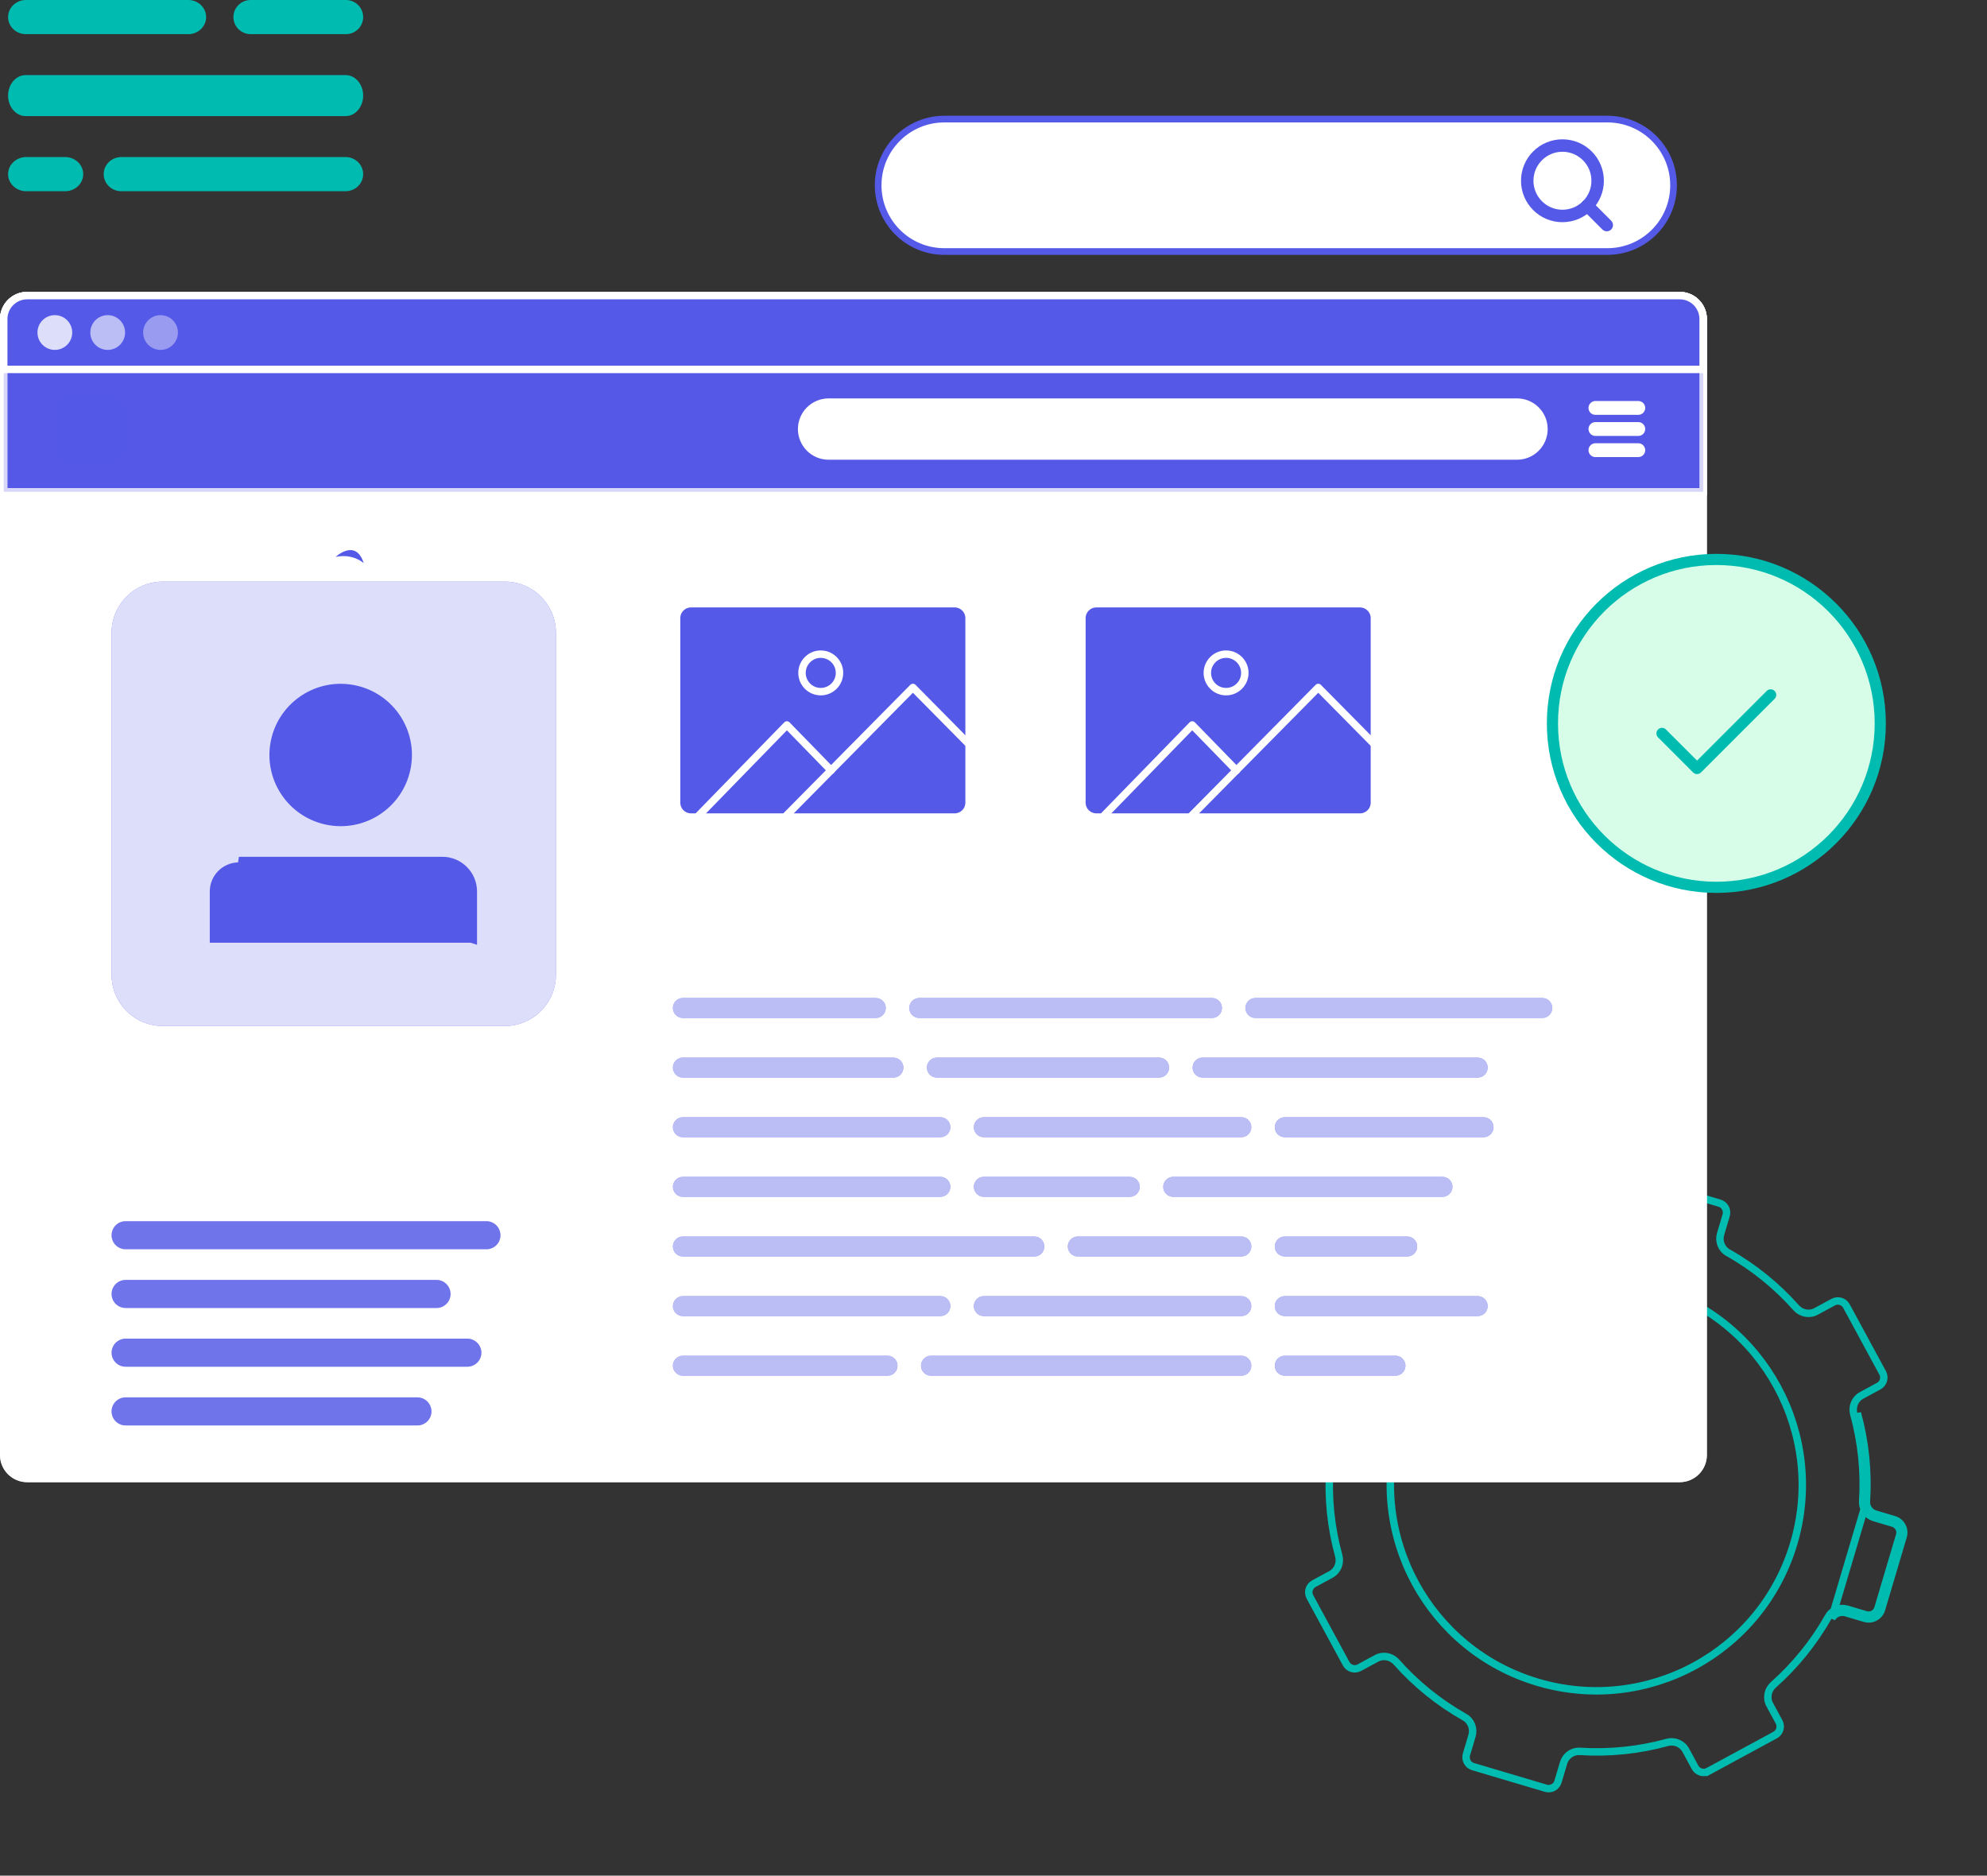 <svg xmlns="http://www.w3.org/2000/svg" width="267" height="252" viewBox="0 0 267 252" fill="none"><rect x="0" y="0" width="267" height="252" fill="#333333" stroke="none"/><path d="M216.704 163.695L216.703 163.695C212.698 163.443 208.742 163.864 204.985 164.897L204.984 164.897C204.011 165.165 202.964 164.755 202.47 163.848L202.47 163.848L201.225 161.548C200.88 160.913 200.085 160.677 199.449 161.021L190.469 165.889C189.834 166.233 189.597 167.028 189.942 167.665L191.186 169.961L216.704 163.695ZM216.704 163.695C217.713 163.758 218.614 163.099 218.897 162.145L219.646 159.624C219.852 158.931 220.579 158.536 221.273 158.742L231.066 161.65C231.76 161.856 232.156 162.585 231.95 163.282L231.201 165.803C230.918 166.756 231.314 167.8 232.194 168.298L232.194 168.298C235.689 170.273 238.772 172.784 241.356 175.7C242.025 176.458 243.128 176.687 244.036 176.193L246.336 174.946C246.336 174.946 246.336 174.946 246.336 174.946C246.973 174.601 247.767 174.838 248.112 175.473L252.98 184.453C253.324 185.088 253.088 185.884 252.452 186.229L250.149 187.477C249.241 187.969 248.832 189.017 249.1 189.99L249.1 189.99C250.132 193.746 250.552 197.7 250.298 201.705L250.298 201.706C250.235 202.715 250.896 203.616 251.848 203.899L254.375 204.649C255.067 204.855 255.463 205.584 255.257 206.277L252.349 216.07C252.143 216.762 251.414 217.158 250.722 216.952L248.195 216.202C247.241 215.918 246.197 216.314 245.699 217.194L245.699 217.194C243.725 220.69 241.216 223.774 238.301 226.357C237.543 227.026 237.317 228.13 237.808 229.036L239.056 231.338C239.4 231.973 239.164 232.769 238.529 233.113L229.549 237.98L229.787 238.42L229.549 237.98C228.913 238.325 228.118 238.088 227.773 237.453L226.526 235.153L226.526 235.152C226.033 234.245 224.986 233.836 224.012 234.103L224.012 234.103C220.256 235.138 216.302 235.558 212.295 235.307C211.283 235.242 210.383 235.904 210.101 236.856L209.352 239.376C209.147 240.068 208.418 240.463 207.725 240.258L197.933 237.35C197.24 237.144 196.845 236.415 197.05 235.722L197.798 233.204C198.081 232.25 197.686 231.206 196.806 230.708L196.806 230.708C193.31 228.734 190.225 226.223 187.641 223.305C186.972 222.548 185.868 222.318 184.96 222.812L182.665 224.056C182.028 224.401 181.233 224.165 180.889 223.529L180.889 223.529L176.021 214.55C176.021 214.55 176.021 214.55 176.021 214.55C175.676 213.915 175.912 213.119 176.548 212.775L178.841 211.532L178.841 211.532C179.748 211.039 180.158 209.992 179.89 209.018L179.89 209.017C178.854 205.257 178.432 201.302 178.685 197.294C178.75 196.284 178.089 195.382 177.136 195.1L174.624 194.354C173.931 194.148 173.536 193.419 173.742 192.726L176.65 182.933C176.856 182.241 177.585 181.845 178.277 182.051L180.79 182.797C181.744 183.08 182.788 182.685 183.286 181.805L183.286 181.805M216.704 163.695L183.286 181.805M183.286 181.805C185.263 178.308 187.774 175.223 190.693 172.641M183.286 181.805L190.693 172.641M250.797 201.737C250.749 202.505 251.253 203.201 251.991 203.42L254.517 204.17C255.475 204.454 256.021 205.462 255.736 206.419L252.828 216.212C252.544 217.169 251.537 217.716 250.579 217.431L248.053 216.681C247.314 216.462 246.513 216.77 246.134 217.44L250.797 201.737ZM250.797 201.737C251.054 197.676 250.629 193.667 249.582 189.858L250.797 201.737ZM190.693 172.641C191.45 171.972 191.68 170.869 191.187 169.961L190.693 172.641ZM206.618 226.015C221.271 230.367 236.68 222.034 241.031 207.38C245.383 192.725 237.02 177.333 222.366 172.982C207.735 168.637 192.326 176.97 187.974 191.625C183.623 206.278 191.986 221.671 206.618 226.015Z" stroke="#00BCB0"></path><path d="M225.707 198.637H3.653C1.91 198.637 0.5 197.228 0.5 195.484V42.869C0.5 41.125 1.91 39.716 3.653 39.716H225.707C227.451 39.716 228.86 41.125 228.86 42.869V195.484C228.86 197.221 227.45 198.637 225.707 198.637Z" fill="white" stroke="white"></path><path opacity="0.8" d="M225.707 198.637H3.653C1.91 198.637 0.5 197.228 0.5 195.484V42.869C0.5 41.125 1.91 39.716 3.653 39.716H225.707C227.451 39.716 228.86 41.125 228.86 42.869V195.484C228.86 197.221 227.45 198.637 225.707 198.637Z" fill="white" stroke="white"></path><path d="M214.068 194.135H88.944C87.177 194.135 85.749 192.706 85.749 190.939V117.373C85.749 115.606 87.177 114.178 88.944 114.178H214.068C215.835 114.178 217.264 115.606 217.264 117.373V190.939C217.264 192.706 215.827 194.135 214.068 194.135Z" fill="white"></path><path opacity="0.9" d="M214.068 194.135H88.944C87.177 194.135 85.749 192.706 85.749 190.939V117.373C85.749 115.606 87.177 114.178 88.944 114.178H214.068C215.835 114.178 217.264 115.606 217.264 117.373V190.939C217.264 192.706 215.827 194.135 214.068 194.135Z" fill="white"></path><path d="M212.135 109.183H17.209C14.377 109.183 12.081 106.886 12.081 104.054V76.697C12.081 73.864 14.377 71.567 17.209 71.567H212.135C214.967 71.567 217.264 73.864 217.264 76.697V104.054C217.264 106.886 214.967 109.183 212.135 109.183Z" fill="white"></path><path opacity="0.9" d="M212.135 109.183H17.209C14.377 109.183 12.081 106.886 12.081 104.054V76.697C12.081 73.864 14.377 71.567 17.209 71.567H212.135C214.967 71.567 217.264 73.864 217.264 76.697V104.054C217.264 106.886 214.967 109.183 212.135 109.183Z" fill="white"></path><path d="M3.653 39.716H225.707C227.451 39.716 228.86 41.125 228.86 42.869V66.073H0.5V42.869C0.5 41.125 1.91 39.716 3.653 39.716Z" fill="#5559E7" stroke="white"></path><path opacity="0.4" d="M3.653 39.716H225.707C227.451 39.716 228.86 41.125 228.86 42.869V66.073H0.5V42.869C0.5 41.125 1.91 39.716 3.653 39.716Z" fill="#5559E7" stroke="white"></path><path d="M3.653 39.716H225.707C227.451 39.716 228.86 41.125 228.86 42.869V49.629H0.5V42.869C0.5 41.125 1.91 39.716 3.653 39.716Z" fill="#5559E7" stroke="white"></path><path opacity="0.8" d="M9.705 44.676C9.705 45.962 8.663 47.011 7.369 47.011C6.083 47.011 5.034 45.97 5.034 44.676C5.034 43.39 6.075 42.34 7.369 42.34C8.656 42.34 9.705 43.382 9.705 44.676Z" fill="white"></path><path opacity="0.6" d="M16.807 44.676C16.807 45.962 15.765 47.011 14.471 47.011C13.185 47.011 12.136 45.97 12.136 44.676C12.136 43.39 13.177 42.34 14.471 42.34C15.758 42.34 16.807 43.382 16.807 44.676Z" fill="white"></path><path opacity="0.4" d="M23.909 44.676C23.909 45.962 22.867 47.011 21.573 47.011C20.287 47.011 19.238 45.97 19.238 44.676C19.238 43.39 20.279 42.34 21.573 42.34C22.86 42.34 23.909 43.382 23.909 44.676Z" fill="white"></path><path d="M203.849 53.529C202.224 53.529 112.964 53.529 111.338 53.529C109.066 53.529 107.219 55.376 107.219 57.648C107.219 59.921 109.066 61.767 111.338 61.767C112.964 61.767 202.224 61.767 203.849 61.767C206.122 61.767 207.968 59.921 207.968 57.648C207.968 55.368 206.122 53.529 203.849 53.529Z" fill="white"></path><path d="M117.683 134.086C117.154 134.086 92.298 134.086 91.762 134.086C91.02 134.086 90.42 134.686 90.42 135.427C90.42 136.169 91.02 136.769 91.762 136.769C92.29 136.769 117.146 136.769 117.683 136.769C118.425 136.769 119.024 136.169 119.024 135.427C119.024 134.686 118.425 134.086 117.683 134.086Z" fill="#5559E7"></path><path d="M162.857 134.086C162.329 134.086 124.059 134.086 123.522 134.086C122.78 134.086 122.181 134.686 122.181 135.427C122.181 136.169 122.78 136.769 123.522 136.769C124.051 136.769 162.321 136.769 162.857 136.769C163.599 136.769 164.199 136.169 164.199 135.427C164.199 134.686 163.599 134.086 162.857 134.086Z" fill="#5559E7"></path><path d="M207.242 134.086C206.714 134.086 169.232 134.086 168.696 134.086C167.954 134.086 167.354 134.686 167.354 135.427C167.354 136.169 167.954 136.769 168.696 136.769C169.225 136.769 206.706 136.769 207.242 136.769C207.984 136.769 208.584 136.169 208.584 135.427C208.584 134.686 207.984 134.086 207.242 134.086Z" fill="#5559E7"></path><path d="M120.05 142.095C119.521 142.095 92.298 142.095 91.762 142.095C91.02 142.095 90.42 142.694 90.42 143.436C90.42 144.178 91.02 144.778 91.762 144.778C92.29 144.778 119.514 144.778 120.05 144.778C120.792 144.778 121.392 144.178 121.392 143.436C121.392 142.694 120.792 142.095 120.05 142.095Z" fill="#5559E7"></path><path d="M155.756 142.095C155.227 142.095 126.426 142.095 125.889 142.095C125.148 142.095 124.548 142.694 124.548 143.436C124.548 144.178 125.148 144.778 125.889 144.778C126.418 144.778 155.219 144.778 155.756 144.778C156.497 144.778 157.097 144.178 157.097 143.436C157.097 142.694 156.497 142.095 155.756 142.095Z" fill="#5559E7"></path><path d="M198.563 142.095C198.035 142.095 162.132 142.095 161.595 142.095C160.854 142.095 160.254 142.694 160.254 143.436C160.254 144.178 160.854 144.778 161.595 144.778C162.124 144.778 198.027 144.778 198.563 144.778C199.305 144.778 199.905 144.178 199.905 143.436C199.905 142.694 199.305 142.095 198.563 142.095Z" fill="#5559E7"></path><path d="M126.363 150.104C125.834 150.104 92.298 150.104 91.762 150.104C91.02 150.104 90.42 150.704 90.42 151.445C90.42 152.187 91.02 152.787 91.762 152.787C92.29 152.787 125.826 152.787 126.363 152.787C127.104 152.787 127.704 152.187 127.704 151.445C127.704 150.704 127.104 150.104 126.363 150.104Z" fill="#5559E7"></path><path d="M166.802 150.104C166.274 150.104 132.738 150.104 132.201 150.104C131.46 150.104 130.86 150.704 130.86 151.445C130.86 152.187 131.46 152.787 132.201 152.787C132.73 152.787 166.266 152.787 166.802 152.787C167.544 152.787 168.144 152.187 168.144 151.445C168.144 150.704 167.544 150.104 166.802 150.104Z" fill="#5559E7"></path><path d="M199.352 150.104C198.823 150.104 173.178 150.104 172.642 150.104C171.9 150.104 171.3 150.704 171.3 151.445C171.3 152.187 171.9 152.787 172.642 152.787C173.17 152.787 198.815 152.787 199.352 152.787C200.094 152.787 200.693 152.187 200.693 151.445C200.693 150.704 200.094 150.104 199.352 150.104Z" fill="#5559E7"></path><path d="M126.363 158.113C125.834 158.113 92.298 158.113 91.762 158.113C91.02 158.113 90.42 158.713 90.42 159.455C90.42 160.196 91.02 160.796 91.762 160.796C92.29 160.796 125.826 160.796 126.363 160.796C127.104 160.796 127.704 160.196 127.704 159.455C127.704 158.713 127.104 158.113 126.363 158.113Z" fill="#5559E7"></path><path d="M151.81 158.113C151.281 158.113 132.738 158.113 132.201 158.113C131.46 158.113 130.86 158.713 130.86 159.455C130.86 160.196 131.46 160.796 132.201 160.796C132.73 160.796 151.273 160.796 151.81 160.796C152.552 160.796 153.151 160.196 153.151 159.455C153.151 158.713 152.552 158.113 151.81 158.113Z" fill="#5559E7"></path><path d="M193.829 158.113C193.3 158.113 158.186 158.113 157.65 158.113C156.908 158.113 156.308 158.713 156.308 159.455C156.308 160.196 156.908 160.796 157.65 160.796C158.178 160.796 193.292 160.796 193.829 160.796C194.57 160.796 195.17 160.196 195.17 159.455C195.17 158.713 194.57 158.113 193.829 158.113Z" fill="#5559E7"></path><path d="M138.988 166.13C138.459 166.13 92.298 166.13 91.762 166.13C91.02 166.13 90.42 166.73 90.42 167.472C90.42 168.213 91.02 168.813 91.762 168.813C92.29 168.813 138.451 168.813 138.988 168.813C139.73 168.813 140.329 168.213 140.329 167.472C140.329 166.73 139.73 166.13 138.988 166.13Z" fill="#5559E7"></path><path d="M166.802 166.13C166.274 166.13 145.363 166.13 144.827 166.13C144.085 166.13 143.485 166.73 143.485 167.472C143.485 168.213 144.085 168.813 144.827 168.813C145.355 168.813 166.266 168.813 166.802 168.813C167.544 168.813 168.144 168.213 168.144 167.472C168.144 166.73 167.544 166.13 166.802 166.13Z" fill="#5559E7"></path><path d="M189.094 166.13C188.565 166.13 173.178 166.13 172.642 166.13C171.9 166.13 171.3 166.73 171.3 167.472C171.3 168.213 171.9 168.813 172.642 168.813C173.17 168.813 188.557 168.813 189.094 168.813C189.836 168.813 190.435 168.213 190.435 167.472C190.435 166.73 189.836 166.13 189.094 166.13Z" fill="#5559E7"></path><path d="M126.363 174.139C125.834 174.139 92.298 174.139 91.762 174.139C91.02 174.139 90.42 174.739 90.42 175.481C90.42 176.222 91.02 176.822 91.762 176.822C92.29 176.822 125.826 176.822 126.363 176.822C127.104 176.822 127.704 176.222 127.704 175.481C127.704 174.739 127.104 174.139 126.363 174.139Z" fill="#5559E7"></path><path d="M166.802 174.139C166.274 174.139 132.738 174.139 132.201 174.139C131.46 174.139 130.86 174.739 130.86 175.481C130.86 176.222 131.46 176.822 132.201 176.822C132.73 176.822 166.266 176.822 166.802 176.822C167.544 176.822 168.144 176.222 168.144 175.481C168.144 174.739 167.544 174.139 166.802 174.139Z" fill="#5559E7"></path><path d="M198.563 174.139C198.034 174.139 173.178 174.139 172.642 174.139C171.9 174.139 171.3 174.739 171.3 175.481C171.3 176.222 171.9 176.822 172.642 176.822C173.17 176.822 198.026 176.822 198.563 176.822C199.305 176.822 199.904 176.222 199.904 175.481C199.904 174.739 199.305 174.139 198.563 174.139Z" fill="#5559E7"></path><path d="M119.261 182.148C118.732 182.148 92.298 182.148 91.762 182.148C91.02 182.148 90.42 182.748 90.42 183.49C90.42 184.232 91.02 184.831 91.762 184.831C92.29 184.831 118.725 184.831 119.261 184.831C120.003 184.831 120.602 184.232 120.602 183.49C120.602 182.748 120.003 182.148 119.261 182.148Z" fill="#5559E7"></path><path d="M166.803 182.148C166.275 182.148 125.637 182.148 125.101 182.148C124.359 182.148 123.759 182.748 123.759 183.49C123.759 184.232 124.359 184.831 125.101 184.831C125.629 184.831 166.267 184.831 166.803 184.831C167.545 184.831 168.145 184.232 168.145 183.49C168.145 182.748 167.545 182.148 166.803 182.148Z" fill="#5559E7"></path><path d="M187.516 182.148C186.987 182.148 173.178 182.148 172.642 182.148C171.9 182.148 171.3 182.748 171.3 183.49C171.3 184.232 171.9 184.831 172.642 184.831C173.17 184.831 186.979 184.831 187.516 184.831C188.257 184.831 188.857 184.232 188.857 183.49C188.857 182.748 188.257 182.148 187.516 182.148Z" fill="#5559E7"></path><path opacity="0.6" d="M117.683 134.086C117.154 134.086 92.298 134.086 91.762 134.086C91.02 134.086 90.42 134.686 90.42 135.427C90.42 136.169 91.02 136.769 91.762 136.769C92.29 136.769 117.146 136.769 117.683 136.769C118.425 136.769 119.024 136.169 119.024 135.427C119.024 134.686 118.425 134.086 117.683 134.086Z" fill="white"></path><path opacity="0.6" d="M162.857 134.086C162.329 134.086 124.059 134.086 123.522 134.086C122.78 134.086 122.181 134.686 122.181 135.427C122.181 136.169 122.78 136.769 123.522 136.769C124.051 136.769 162.321 136.769 162.857 136.769C163.599 136.769 164.199 136.169 164.199 135.427C164.199 134.686 163.599 134.086 162.857 134.086Z" fill="white"></path><path opacity="0.6" d="M207.242 134.086C206.714 134.086 169.232 134.086 168.696 134.086C167.954 134.086 167.354 134.686 167.354 135.427C167.354 136.169 167.954 136.769 168.696 136.769C169.225 136.769 206.706 136.769 207.242 136.769C207.984 136.769 208.584 136.169 208.584 135.427C208.584 134.686 207.984 134.086 207.242 134.086Z" fill="white"></path><path opacity="0.6" d="M120.05 142.095C119.521 142.095 92.298 142.095 91.762 142.095C91.02 142.095 90.42 142.694 90.42 143.436C90.42 144.178 91.02 144.778 91.762 144.778C92.29 144.778 119.514 144.778 120.05 144.778C120.792 144.778 121.392 144.178 121.392 143.436C121.392 142.694 120.792 142.095 120.05 142.095Z" fill="white"></path><path opacity="0.6" d="M155.756 142.095C155.227 142.095 126.426 142.095 125.889 142.095C125.148 142.095 124.548 142.694 124.548 143.436C124.548 144.178 125.148 144.778 125.889 144.778C126.418 144.778 155.219 144.778 155.756 144.778C156.497 144.778 157.097 144.178 157.097 143.436C157.097 142.694 156.497 142.095 155.756 142.095Z" fill="white"></path><path opacity="0.6" d="M198.563 142.095C198.035 142.095 162.132 142.095 161.595 142.095C160.854 142.095 160.254 142.694 160.254 143.436C160.254 144.178 160.854 144.778 161.595 144.778C162.124 144.778 198.027 144.778 198.563 144.778C199.305 144.778 199.905 144.178 199.905 143.436C199.905 142.694 199.305 142.095 198.563 142.095Z" fill="white"></path><path opacity="0.6" d="M126.363 150.104C125.834 150.104 92.298 150.104 91.762 150.104C91.02 150.104 90.42 150.704 90.42 151.445C90.42 152.187 91.02 152.787 91.762 152.787C92.29 152.787 125.826 152.787 126.363 152.787C127.104 152.787 127.704 152.187 127.704 151.445C127.704 150.704 127.104 150.104 126.363 150.104Z" fill="white"></path><path opacity="0.6" d="M166.802 150.104C166.274 150.104 132.738 150.104 132.201 150.104C131.46 150.104 130.86 150.704 130.86 151.445C130.86 152.187 131.46 152.787 132.201 152.787C132.73 152.787 166.266 152.787 166.802 152.787C167.544 152.787 168.144 152.187 168.144 151.445C168.144 150.704 167.544 150.104 166.802 150.104Z" fill="white"></path><path opacity="0.6" d="M199.352 150.104C198.823 150.104 173.178 150.104 172.642 150.104C171.9 150.104 171.3 150.704 171.3 151.445C171.3 152.187 171.9 152.787 172.642 152.787C173.17 152.787 198.815 152.787 199.352 152.787C200.094 152.787 200.693 152.187 200.693 151.445C200.693 150.704 200.094 150.104 199.352 150.104Z" fill="white"></path><path opacity="0.6" d="M126.363 158.113C125.834 158.113 92.298 158.113 91.762 158.113C91.02 158.113 90.42 158.713 90.42 159.455C90.42 160.196 91.02 160.796 91.762 160.796C92.29 160.796 125.826 160.796 126.363 160.796C127.104 160.796 127.704 160.196 127.704 159.455C127.704 158.713 127.104 158.113 126.363 158.113Z" fill="white"></path><path opacity="0.6" d="M151.81 158.113C151.281 158.113 132.738 158.113 132.201 158.113C131.46 158.113 130.86 158.713 130.86 159.455C130.86 160.196 131.46 160.796 132.201 160.796C132.73 160.796 151.273 160.796 151.81 160.796C152.552 160.796 153.151 160.196 153.151 159.455C153.151 158.713 152.552 158.113 151.81 158.113Z" fill="white"></path><path opacity="0.6" d="M193.829 158.113C193.3 158.113 158.186 158.113 157.65 158.113C156.908 158.113 156.308 158.713 156.308 159.455C156.308 160.196 156.908 160.796 157.65 160.796C158.178 160.796 193.292 160.796 193.829 160.796C194.57 160.796 195.17 160.196 195.17 159.455C195.17 158.713 194.57 158.113 193.829 158.113Z" fill="white"></path><path opacity="0.6" d="M138.988 166.13C138.459 166.13 92.298 166.13 91.762 166.13C91.02 166.13 90.42 166.73 90.42 167.472C90.42 168.213 91.02 168.813 91.762 168.813C92.29 168.813 138.451 168.813 138.988 168.813C139.73 168.813 140.329 168.213 140.329 167.472C140.329 166.73 139.73 166.13 138.988 166.13Z" fill="white"></path><path opacity="0.6" d="M166.802 166.13C166.274 166.13 145.363 166.13 144.827 166.13C144.085 166.13 143.485 166.73 143.485 167.472C143.485 168.213 144.085 168.813 144.827 168.813C145.355 168.813 166.266 168.813 166.802 168.813C167.544 168.813 168.144 168.213 168.144 167.472C168.144 166.73 167.544 166.13 166.802 166.13Z" fill="white"></path><path opacity="0.6" d="M189.094 166.13C188.565 166.13 173.178 166.13 172.642 166.13C171.9 166.13 171.3 166.73 171.3 167.472C171.3 168.213 171.9 168.813 172.642 168.813C173.17 168.813 188.557 168.813 189.094 168.813C189.836 168.813 190.435 168.213 190.435 167.472C190.435 166.73 189.836 166.13 189.094 166.13Z" fill="white"></path><path opacity="0.6" d="M126.363 174.139C125.834 174.139 92.298 174.139 91.762 174.139C91.02 174.139 90.42 174.739 90.42 175.481C90.42 176.222 91.02 176.822 91.762 176.822C92.29 176.822 125.826 176.822 126.363 176.822C127.104 176.822 127.704 176.222 127.704 175.481C127.704 174.739 127.104 174.139 126.363 174.139Z" fill="white"></path><path opacity="0.6" d="M166.802 174.139C166.274 174.139 132.738 174.139 132.201 174.139C131.46 174.139 130.86 174.739 130.86 175.481C130.86 176.222 131.46 176.822 132.201 176.822C132.73 176.822 166.266 176.822 166.802 176.822C167.544 176.822 168.144 176.222 168.144 175.481C168.144 174.739 167.544 174.139 166.802 174.139Z" fill="white"></path><path opacity="0.6" d="M198.563 174.139C198.034 174.139 173.178 174.139 172.642 174.139C171.9 174.139 171.3 174.739 171.3 175.481C171.3 176.222 171.9 176.822 172.642 176.822C173.17 176.822 198.026 176.822 198.563 176.822C199.305 176.822 199.904 176.222 199.904 175.481C199.904 174.739 199.305 174.139 198.563 174.139Z" fill="white"></path><path opacity="0.6" d="M119.261 182.148C118.732 182.148 92.298 182.148 91.762 182.148C91.02 182.148 90.42 182.748 90.42 183.49C90.42 184.232 91.02 184.831 91.762 184.831C92.29 184.831 118.725 184.831 119.261 184.831C120.003 184.831 120.602 184.232 120.602 183.49C120.602 182.748 120.003 182.148 119.261 182.148Z" fill="white"></path><path opacity="0.6" d="M166.803 182.148C166.275 182.148 125.637 182.148 125.101 182.148C124.359 182.148 123.759 182.748 123.759 183.49C123.759 184.232 124.359 184.831 125.101 184.831C125.629 184.831 166.267 184.831 166.803 184.831C167.545 184.831 168.145 184.232 168.145 183.49C168.145 182.748 167.545 182.148 166.803 182.148Z" fill="white"></path><path opacity="0.6" d="M187.516 182.148C186.987 182.148 173.178 182.148 172.642 182.148C171.9 182.148 171.3 182.748 171.3 183.49C171.3 184.232 171.9 184.831 172.642 184.831C173.17 184.831 186.979 184.831 187.516 184.831C188.257 184.831 188.857 184.232 188.857 183.49C188.857 182.748 188.257 182.148 187.516 182.148Z" fill="white"></path><path d="M65.366 164.071C64.624 164.071 17.619 164.071 16.878 164.071C15.836 164.071 14.992 164.915 14.992 165.957C14.992 166.998 15.836 167.843 16.878 167.843C17.619 167.843 64.624 167.843 65.366 167.843C66.408 167.843 67.252 166.998 67.252 165.957C67.244 164.915 66.4 164.071 65.366 164.071Z" fill="#5559E7"></path><path d="M58.659 171.962C57.917 171.962 17.619 171.962 16.878 171.962C15.836 171.962 14.992 172.806 14.992 173.848C14.992 174.889 15.836 175.733 16.878 175.733C17.619 175.733 57.917 175.733 58.659 175.733C59.701 175.733 60.545 174.889 60.545 173.848C60.537 172.806 59.693 171.962 58.659 171.962Z" fill="#5559E7"></path><path d="M62.802 179.853C62.06 179.853 17.619 179.853 16.878 179.853C15.836 179.853 14.992 180.697 14.992 181.738C14.992 182.78 15.836 183.624 16.878 183.624C17.619 183.624 62.06 183.624 62.802 183.624C63.843 183.624 64.688 182.78 64.688 181.738C64.68 180.697 63.835 179.853 62.802 179.853Z" fill="#5559E7"></path><path d="M56.095 187.743C55.353 187.743 17.619 187.743 16.878 187.743C15.836 187.743 14.992 188.587 14.992 189.629C14.992 190.671 15.836 191.515 16.878 191.515C17.619 191.515 55.353 191.515 56.095 191.515C57.136 191.515 57.98 190.671 57.98 189.629C57.973 188.587 57.128 187.743 56.095 187.743Z" fill="#5559E7"></path><g opacity="0.4"><path opacity="0.4" d="M65.366 164.071C64.624 164.071 17.619 164.071 16.878 164.071C15.836 164.071 14.992 164.915 14.992 165.957C14.992 166.998 15.836 167.843 16.878 167.843C17.619 167.843 64.624 167.843 65.366 167.843C66.408 167.843 67.252 166.998 67.252 165.957C67.244 164.915 66.4 164.071 65.366 164.071Z" fill="white"></path><path opacity="0.4" d="M58.659 171.962C57.917 171.962 17.619 171.962 16.878 171.962C15.836 171.962 14.992 172.806 14.992 173.848C14.992 174.889 15.836 175.733 16.878 175.733C17.619 175.733 57.917 175.733 58.659 175.733C59.701 175.733 60.545 174.889 60.545 173.848C60.537 172.806 59.693 171.962 58.659 171.962Z" fill="white"></path><path opacity="0.4" d="M62.802 179.853C62.06 179.853 17.619 179.853 16.878 179.853C15.836 179.853 14.992 180.697 14.992 181.738C14.992 182.78 15.836 183.624 16.878 183.624C17.619 183.624 62.06 183.624 62.802 183.624C63.843 183.624 64.688 182.78 64.688 181.738C64.68 180.697 63.835 179.853 62.802 179.853Z" fill="white"></path><path opacity="0.4" d="M56.095 187.743C55.353 187.743 17.619 187.743 16.878 187.743C15.836 187.743 14.992 188.587 14.992 189.629C14.992 190.671 15.836 191.515 16.878 191.515C17.619 191.515 55.353 191.515 56.095 191.515C57.136 191.515 57.98 190.671 57.98 189.629C57.973 188.587 57.128 187.743 56.095 187.743Z" fill="white"></path></g><path d="M214.383 55.738C214.73 55.738 219.796 55.738 220.143 55.738C220.656 55.738 221.074 55.32 221.074 54.807C221.074 54.294 220.656 53.876 220.143 53.876C219.756 53.876 214.77 53.876 214.383 53.876C213.87 53.876 213.452 54.294 213.452 54.807C213.444 55.32 213.862 55.738 214.383 55.738Z" fill="white"></path><path d="M220.143 56.709C219.772 56.709 214.754 56.709 214.383 56.709C213.87 56.709 213.452 57.127 213.452 57.64C213.452 58.153 213.87 58.571 214.383 58.571C214.754 58.571 219.772 58.571 220.143 58.571C220.656 58.571 221.074 58.153 221.074 57.64C221.074 57.127 220.656 56.709 220.143 56.709Z" fill="white"></path><path d="M220.143 59.55C219.796 59.55 214.73 59.55 214.383 59.55C213.87 59.55 213.452 59.968 213.452 60.481C213.452 60.994 213.87 61.412 214.383 61.412C214.769 61.412 219.756 61.412 220.143 61.412C220.656 61.412 221.074 60.994 221.074 60.481C221.074 59.968 220.656 59.55 220.143 59.55Z" fill="white"></path><path opacity="0.5" d="M14.393 62.367H9.785C8.451 62.367 7.37 61.286 7.37 59.953V55.344C7.37 54.011 8.451 52.93 9.785 52.93H14.393C15.726 52.93 16.807 54.011 16.807 55.344V59.953C16.807 61.286 15.726 62.367 14.393 62.367Z" fill="#5559E7"></path><path d="M116.925 126.803H92.961C91.557 126.803 90.413 125.659 90.413 124.254V119.614C90.413 118.21 91.557 117.066 92.961 117.066H116.925C118.33 117.066 119.474 118.21 119.474 119.614V124.254C119.474 125.659 118.338 126.803 116.925 126.803Z" fill="white"></path><path d="M147.966 126.803H124.002C122.597 126.803 121.453 125.658 121.453 124.254V119.614C121.453 118.21 122.597 117.065 124.002 117.065H147.966C149.371 117.065 150.515 118.21 150.515 119.614V124.254C150.515 125.658 149.371 126.803 147.966 126.803Z" fill="white"></path><path opacity="0.7" d="M147.966 126.803H124.002C122.597 126.803 121.453 125.658 121.453 124.254V119.614C121.453 118.21 122.597 117.065 124.002 117.065H147.966C149.371 117.065 150.515 118.21 150.515 119.614V124.254C150.515 125.658 149.371 126.803 147.966 126.803Z" fill="white"></path><path d="M179.009 126.803H155.045C153.64 126.803 152.496 125.659 152.496 124.254V119.614C152.496 118.21 153.64 117.066 155.045 117.066H179.009C180.414 117.066 181.558 118.21 181.558 119.614V124.254C181.55 125.659 180.414 126.803 179.009 126.803Z" fill="white"></path><path opacity="0.7" d="M179.009 126.803H155.045C153.64 126.803 152.496 125.659 152.496 124.254V119.614C152.496 118.21 153.64 117.066 155.045 117.066H179.009C180.414 117.066 181.558 118.21 181.558 119.614V124.254C181.55 125.659 180.414 126.803 179.009 126.803Z" fill="white"></path><path d="M210.043 126.803H186.079C184.674 126.803 183.53 125.658 183.53 124.254V119.614C183.53 118.21 184.674 117.065 186.079 117.065H210.043C211.448 117.065 212.592 118.21 212.592 119.614V124.254C212.592 125.658 211.456 126.803 210.043 126.803Z" fill="white"></path><path opacity="0.7" d="M210.043 126.803H186.079C184.674 126.803 183.53 125.658 183.53 124.254V119.614C183.53 118.21 184.674 117.065 186.079 117.065H210.043C211.448 117.065 212.592 118.21 212.592 119.614V124.254C212.592 125.658 211.456 126.803 210.043 126.803Z" fill="white"></path><path d="M72.689 159.944H17.012C15.899 159.944 15 159.044 15 157.932V150.12C15 149.007 15.899 148.108 17.012 148.108H72.689C73.802 148.108 74.701 149.007 74.701 150.12V157.932C74.701 159.044 73.802 159.944 72.689 159.944Z" fill="white"></path><path d="M82.696 93.496L67.009 109.183H98.375L82.696 93.496Z" fill="white"></path><path opacity="0.4" d="M82.696 93.496L67.009 109.183H98.375L82.696 93.496Z" fill="white"></path><path d="M119.024 78.141L87.982 109.183H150.058L119.024 78.141Z" fill="white"></path><path opacity="0.2" d="M119.024 78.141L87.982 109.183H150.058L119.024 78.141Z" fill="white"></path><path d="M150.516 96.668L138.001 109.183H163.023L150.516 96.668Z" fill="white"></path><path d="M171.3 96.668L158.786 109.183H183.807L171.3 96.668Z" fill="white"></path><path opacity="0.4" d="M171.3 96.668L158.786 109.183H183.807L171.3 96.668Z" fill="white"></path><path d="M169.5 109.183H212.134C212.986 109.183 213.791 108.97 214.501 108.599L192.297 86.394L169.5 109.183Z" fill="white"></path><path opacity="0.6" d="M169.5 109.183H212.134C212.986 109.183 213.791 108.97 214.501 108.599L192.297 86.394L169.5 109.183Z" fill="white"></path><path d="M67.82 137.85H21.872C18.069 137.85 14.992 134.772 14.992 130.969V85.021C14.992 81.218 18.069 78.14 21.872 78.14H67.82C71.624 78.14 74.701 81.218 74.701 85.021V130.969C74.701 134.772 71.624 137.85 67.82 137.85Z" fill="#5559E7"></path><path opacity="0.8" d="M67.82 137.85H21.872C18.069 137.85 14.992 134.772 14.992 130.969V85.021C14.992 81.218 18.069 78.14 21.872 78.14H67.82C71.624 78.14 74.701 81.218 74.701 85.021V130.969C74.701 134.772 71.624 137.85 67.82 137.85Z" fill="white"></path><path d="M147.139 90.143C147.139 90.143 169.083 92.62 166.897 86.426C165.217 81.668 160.577 85.59 160.577 85.59C160.577 85.59 159.772 81.802 156.166 82.173C152.56 82.552 152.741 87.018 152.741 87.018C152.741 87.018 147.005 85.59 147.139 90.143Z" fill="white"></path><path opacity="0.7" d="M147.139 90.143C147.139 90.143 169.083 92.62 166.897 86.426C165.217 81.668 160.577 85.59 160.577 85.59C160.577 85.59 159.772 81.802 156.166 82.173C152.56 82.552 152.741 87.018 152.741 87.018C152.741 87.018 147.005 85.59 147.139 90.143Z" fill="white"></path><path d="M168.451 83.238C168.451 83.238 184.714 85.076 183.096 80.484C181.85 76.957 178.409 79.868 178.409 79.868C178.409 79.868 177.809 77.059 175.142 77.335C172.475 77.612 172.602 80.926 172.602 80.926C172.602 80.926 168.348 79.868 168.451 83.238Z" fill="white"></path><path opacity="0.8" d="M168.451 83.238C168.451 83.238 184.714 85.076 183.096 80.484C181.85 76.957 178.409 79.868 178.409 79.868C178.409 79.868 177.809 77.059 175.142 77.335C172.475 77.612 172.602 80.926 172.602 80.926C172.602 80.926 168.348 79.868 168.451 83.238Z" fill="white"></path><path d="M86.363 85.108C86.363 85.108 109.744 86.82 111.59 81.257C113.342 75.97 106.256 75.457 105.609 79.718C105.609 79.718 105.285 74.605 100.922 74.7C96.653 74.795 96.069 79.718 96.069 79.718C96.069 79.718 95.595 77.683 92.999 77.911C90.174 78.156 89.93 81.904 89.93 81.904C89.93 81.904 86.206 81.707 86.363 85.108Z" fill="white"></path><path opacity="0.8" d="M86.363 85.108C86.363 85.108 109.744 86.82 111.59 81.257C113.342 75.97 106.256 75.457 105.609 79.718C105.609 79.718 105.285 74.605 100.922 74.7C96.653 74.795 96.069 79.718 96.069 79.718C96.069 79.718 95.595 77.683 92.999 77.911C90.174 78.156 89.93 81.904 89.93 81.904C89.93 81.904 86.206 81.707 86.363 85.108Z" fill="white"></path><path d="M45.103 74.819C45.103 74.819 47.802 72.285 48.875 75.663C48.875 75.663 47.494 74.337 45.103 74.819Z" fill="#5559E7"></path><path d="M28.06 155.494H25.677L25.219 156.59H24.004L26.292 151.461H27.468L29.764 156.59H28.517L28.06 155.494ZM27.681 154.586L26.868 152.621L26.055 154.586H27.681Z" fill="white"></path><path d="M34.744 154.389C34.91 154.61 34.996 154.87 34.996 155.194C34.996 155.644 34.823 155.991 34.476 156.227C34.128 156.472 33.615 156.59 32.945 156.59H30.294V151.461H32.795C33.418 151.461 33.9 151.58 34.231 151.824C34.562 152.061 34.736 152.385 34.736 152.795C34.736 153.047 34.673 153.268 34.554 153.458C34.436 153.655 34.27 153.805 34.05 153.915C34.349 154.018 34.578 154.168 34.744 154.389ZM31.469 152.353V153.56H32.645C32.937 153.56 33.158 153.505 33.308 153.41C33.458 153.308 33.537 153.158 33.537 152.953C33.537 152.756 33.458 152.606 33.308 152.503C33.158 152.4 32.937 152.353 32.645 152.353H31.469ZM33.56 155.541C33.718 155.438 33.797 155.281 33.797 155.067C33.797 154.641 33.481 154.428 32.85 154.428H31.469V155.699H32.85C33.166 155.699 33.402 155.644 33.56 155.541Z" fill="white"></path><path d="M36.937 156.33C36.511 156.101 36.172 155.785 35.935 155.383C35.69 154.981 35.572 154.531 35.572 154.026C35.572 153.521 35.69 153.071 35.935 152.669C36.179 152.266 36.511 151.951 36.937 151.722C37.363 151.493 37.844 151.375 38.373 151.375C38.902 151.375 39.383 151.493 39.809 151.722C40.235 151.951 40.567 152.266 40.811 152.669C41.056 153.071 41.174 153.521 41.174 154.026C41.174 154.531 41.056 154.981 40.811 155.383C40.567 155.785 40.235 156.101 39.809 156.33C39.383 156.559 38.91 156.677 38.373 156.677C37.836 156.677 37.363 156.559 36.937 156.33ZM39.202 155.454C39.446 155.312 39.636 155.123 39.778 154.87C39.92 154.618 39.983 154.341 39.983 154.018C39.983 153.702 39.912 153.418 39.778 153.166C39.636 152.913 39.446 152.724 39.202 152.582C38.957 152.44 38.681 152.377 38.381 152.377C38.081 152.377 37.805 152.448 37.56 152.582C37.316 152.724 37.126 152.913 36.984 153.166C36.842 153.418 36.779 153.694 36.779 154.018C36.779 154.334 36.85 154.618 36.984 154.87C37.126 155.123 37.316 155.312 37.56 155.454C37.805 155.596 38.081 155.659 38.381 155.659C38.681 155.667 38.957 155.596 39.202 155.454Z" fill="white"></path><path d="M42.641 156.07C42.231 155.667 42.026 155.083 42.026 154.334V151.461H43.209V154.286C43.209 155.202 43.588 155.667 44.354 155.667C44.724 155.667 45.009 155.557 45.206 155.336C45.403 155.115 45.498 154.768 45.498 154.294V151.469H46.673V154.342C46.673 155.091 46.468 155.675 46.058 156.078C45.648 156.48 45.08 156.685 44.346 156.685C43.62 156.677 43.052 156.472 42.641 156.07Z" fill="white"></path><path d="M48.821 152.432H47.179V151.461H51.645V152.432H50.004V156.59H48.821V152.432Z" fill="white"></path><path d="M59.031 156.59L59.023 153.513L57.516 156.046H56.979L55.48 153.576V156.582H54.367V151.453H55.346L57.263 154.641L59.157 151.453H60.127L60.143 156.582H59.031V156.59Z" fill="white"></path><path d="M65.327 155.636V156.59H61.358V151.461H65.233V152.416H62.534V153.529H64.917V154.452H62.534V155.636H65.327Z" fill="white"></path><path d="M32.105 116.613H32.106H59.438C59.853 116.613 60.264 116.695 60.648 116.853C61.032 117.012 61.381 117.245 61.674 117.538C61.968 117.831 62.201 118.179 62.359 118.562C62.518 118.946 62.6 119.356 62.6 119.771V125.907H28.939V119.771C28.939 119.356 29.021 118.945 29.18 118.562C29.34 118.178 29.573 117.83 29.867 117.537C30.161 117.244 30.51 117.011 30.894 116.852C31.278 116.694 31.69 116.612 32.105 116.613ZM32.106 115.863H59.438C59.952 115.863 60.46 115.964 60.935 116.16C61.41 116.357 61.841 116.645 62.204 117.007C62.568 117.37 62.856 117.801 63.052 118.275C63.249 118.749 63.35 119.257 63.35 119.771V125.907L32.106 115.863ZM47.188 92.737C51.999 93.514 55.268 98.04 54.489 102.844C53.711 107.648 49.181 110.914 44.369 110.136C39.557 109.359 36.289 104.833 37.067 100.029C37.845 95.225 42.376 91.959 47.188 92.737Z" fill="#5559E7" stroke="#5559E7" stroke-width="1.5"></path><path d="M230.632 119.216C242.797 119.216 252.658 109.354 252.658 97.19C252.658 85.025 242.797 75.163 230.632 75.163C218.467 75.163 208.606 85.025 208.606 97.19C208.606 109.354 218.467 119.216 230.632 119.216Z" fill="#D7FCE8" stroke="#00BCB0" stroke-width="1.5" stroke-linecap="round" stroke-linejoin="round"></path><path d="M237.929 93.36L228.039 103.25L223.328 98.539" stroke="#00BCB0" stroke-width="1.5" stroke-linecap="round" stroke-linejoin="round"></path><path d="M25.306 4.588H3.483C2.162 4.588 1.09 3.562 1.09 2.295C1.09 1.028 2.162 0 3.483 0H25.306C26.627 0 27.697 1.028 27.697 2.295C27.697 3.56 26.627 4.588 25.306 4.588Z" fill="#00BCB0"></path><path d="M46.449 15.597H3.44C2.142 15.597 1.089 14.364 1.089 12.844C1.089 11.324 2.142 10.092 3.44 10.092H46.449C47.747 10.092 48.8 11.324 48.8 12.844C48.798 14.364 47.747 15.597 46.449 15.597Z" fill="#00BCB0"></path><path d="M8.757 25.69H3.515C2.176 25.69 1.089 24.663 1.089 23.396C1.089 22.13 2.176 21.102 3.515 21.102H8.757C10.096 21.102 11.182 22.13 11.182 23.396C11.18 24.663 10.096 25.69 8.757 25.69Z" fill="#00BCB0"></path><path d="M46.434 25.69H16.298C14.992 25.69 13.935 24.663 13.935 23.396C13.935 22.13 14.992 21.102 16.298 21.102H46.434C47.74 21.102 48.8 22.13 48.8 23.396C48.798 24.663 47.74 25.69 46.434 25.69Z" fill="#00BCB0"></path><path d="M46.483 4.588H33.682C32.403 4.588 31.367 3.562 31.367 2.295C31.367 1.028 32.403 0 33.682 0H46.483C47.762 0 48.8 1.028 48.8 2.295C48.798 3.56 47.762 4.588 46.483 4.588Z" fill="#00BCB0"></path><path d="M130.219 83.046V107.843C130.219 108.91 129.349 109.779 128.269 109.779H92.864C91.786 109.779 90.914 108.91 90.914 107.843V83.046C90.914 81.979 91.786 81.11 92.864 81.11H128.269C129.349 81.11 130.219 81.979 130.219 83.046Z" fill="#5559E7" stroke="white"></path><path d="M110.287 92.926C111.678 92.926 112.806 91.798 112.806 90.406C112.806 89.015 111.678 87.888 110.287 87.888C108.895 87.888 107.768 89.015 107.768 90.406C107.768 91.798 108.895 92.926 110.287 92.926Z" stroke="white" stroke-linecap="round" stroke-linejoin="round"></path><path d="M130.719 100.508L122.672 92.366L104.969 110.279" stroke="white" stroke-linecap="round" stroke-linejoin="round"></path><path d="M111.686 103.511L105.738 97.404L92.653 110.839" stroke="white" stroke-linecap="round" stroke-linejoin="round"></path><path d="M184.685 83.046V107.843C184.685 108.91 183.816 109.779 182.735 109.779H147.331C146.253 109.779 145.38 108.91 145.38 107.843V83.046C145.38 81.979 146.253 81.11 147.331 81.11H182.735C183.816 81.11 184.685 81.979 184.685 83.046Z" fill="#5559E7" stroke="white"></path><path d="M164.753 92.926C166.144 92.926 167.272 91.798 167.272 90.406C167.272 89.015 166.144 87.888 164.753 87.888C163.362 87.888 162.234 89.015 162.234 90.406C162.234 91.798 163.362 92.926 164.753 92.926Z" stroke="white" stroke-linecap="round" stroke-linejoin="round"></path><path d="M185.186 100.508L177.138 92.366L159.435 110.279" stroke="white" stroke-linecap="round" stroke-linejoin="round"></path><path d="M166.153 103.511L160.205 97.404L147.12 110.839" stroke="white" stroke-linecap="round" stroke-linejoin="round"></path><path d="M215.986 33.793H126.896C121.982 33.793 118 29.81 118 24.896C118 19.983 121.982 16 126.896 16H215.986C220.9 16 224.882 19.983 224.882 24.896C224.883 29.81 220.9 33.793 215.986 33.793Z" fill="white" stroke="#5559E7" stroke-width="0.896" stroke-miterlimit="10"></path><path d="M209.951 29.015C212.564 29.015 214.682 26.897 214.682 24.284C214.682 21.671 212.564 19.553 209.951 19.553C207.338 19.553 205.22 21.671 205.22 24.284C205.22 26.897 207.338 29.015 209.951 29.015Z" stroke="#5559E7" stroke-width="1.672" stroke-miterlimit="10"></path><path d="M213.295 27.628L215.907 30.241" stroke="#5559E7" stroke-width="1.672" stroke-miterlimit="10" stroke-linecap="round"></path></svg>
